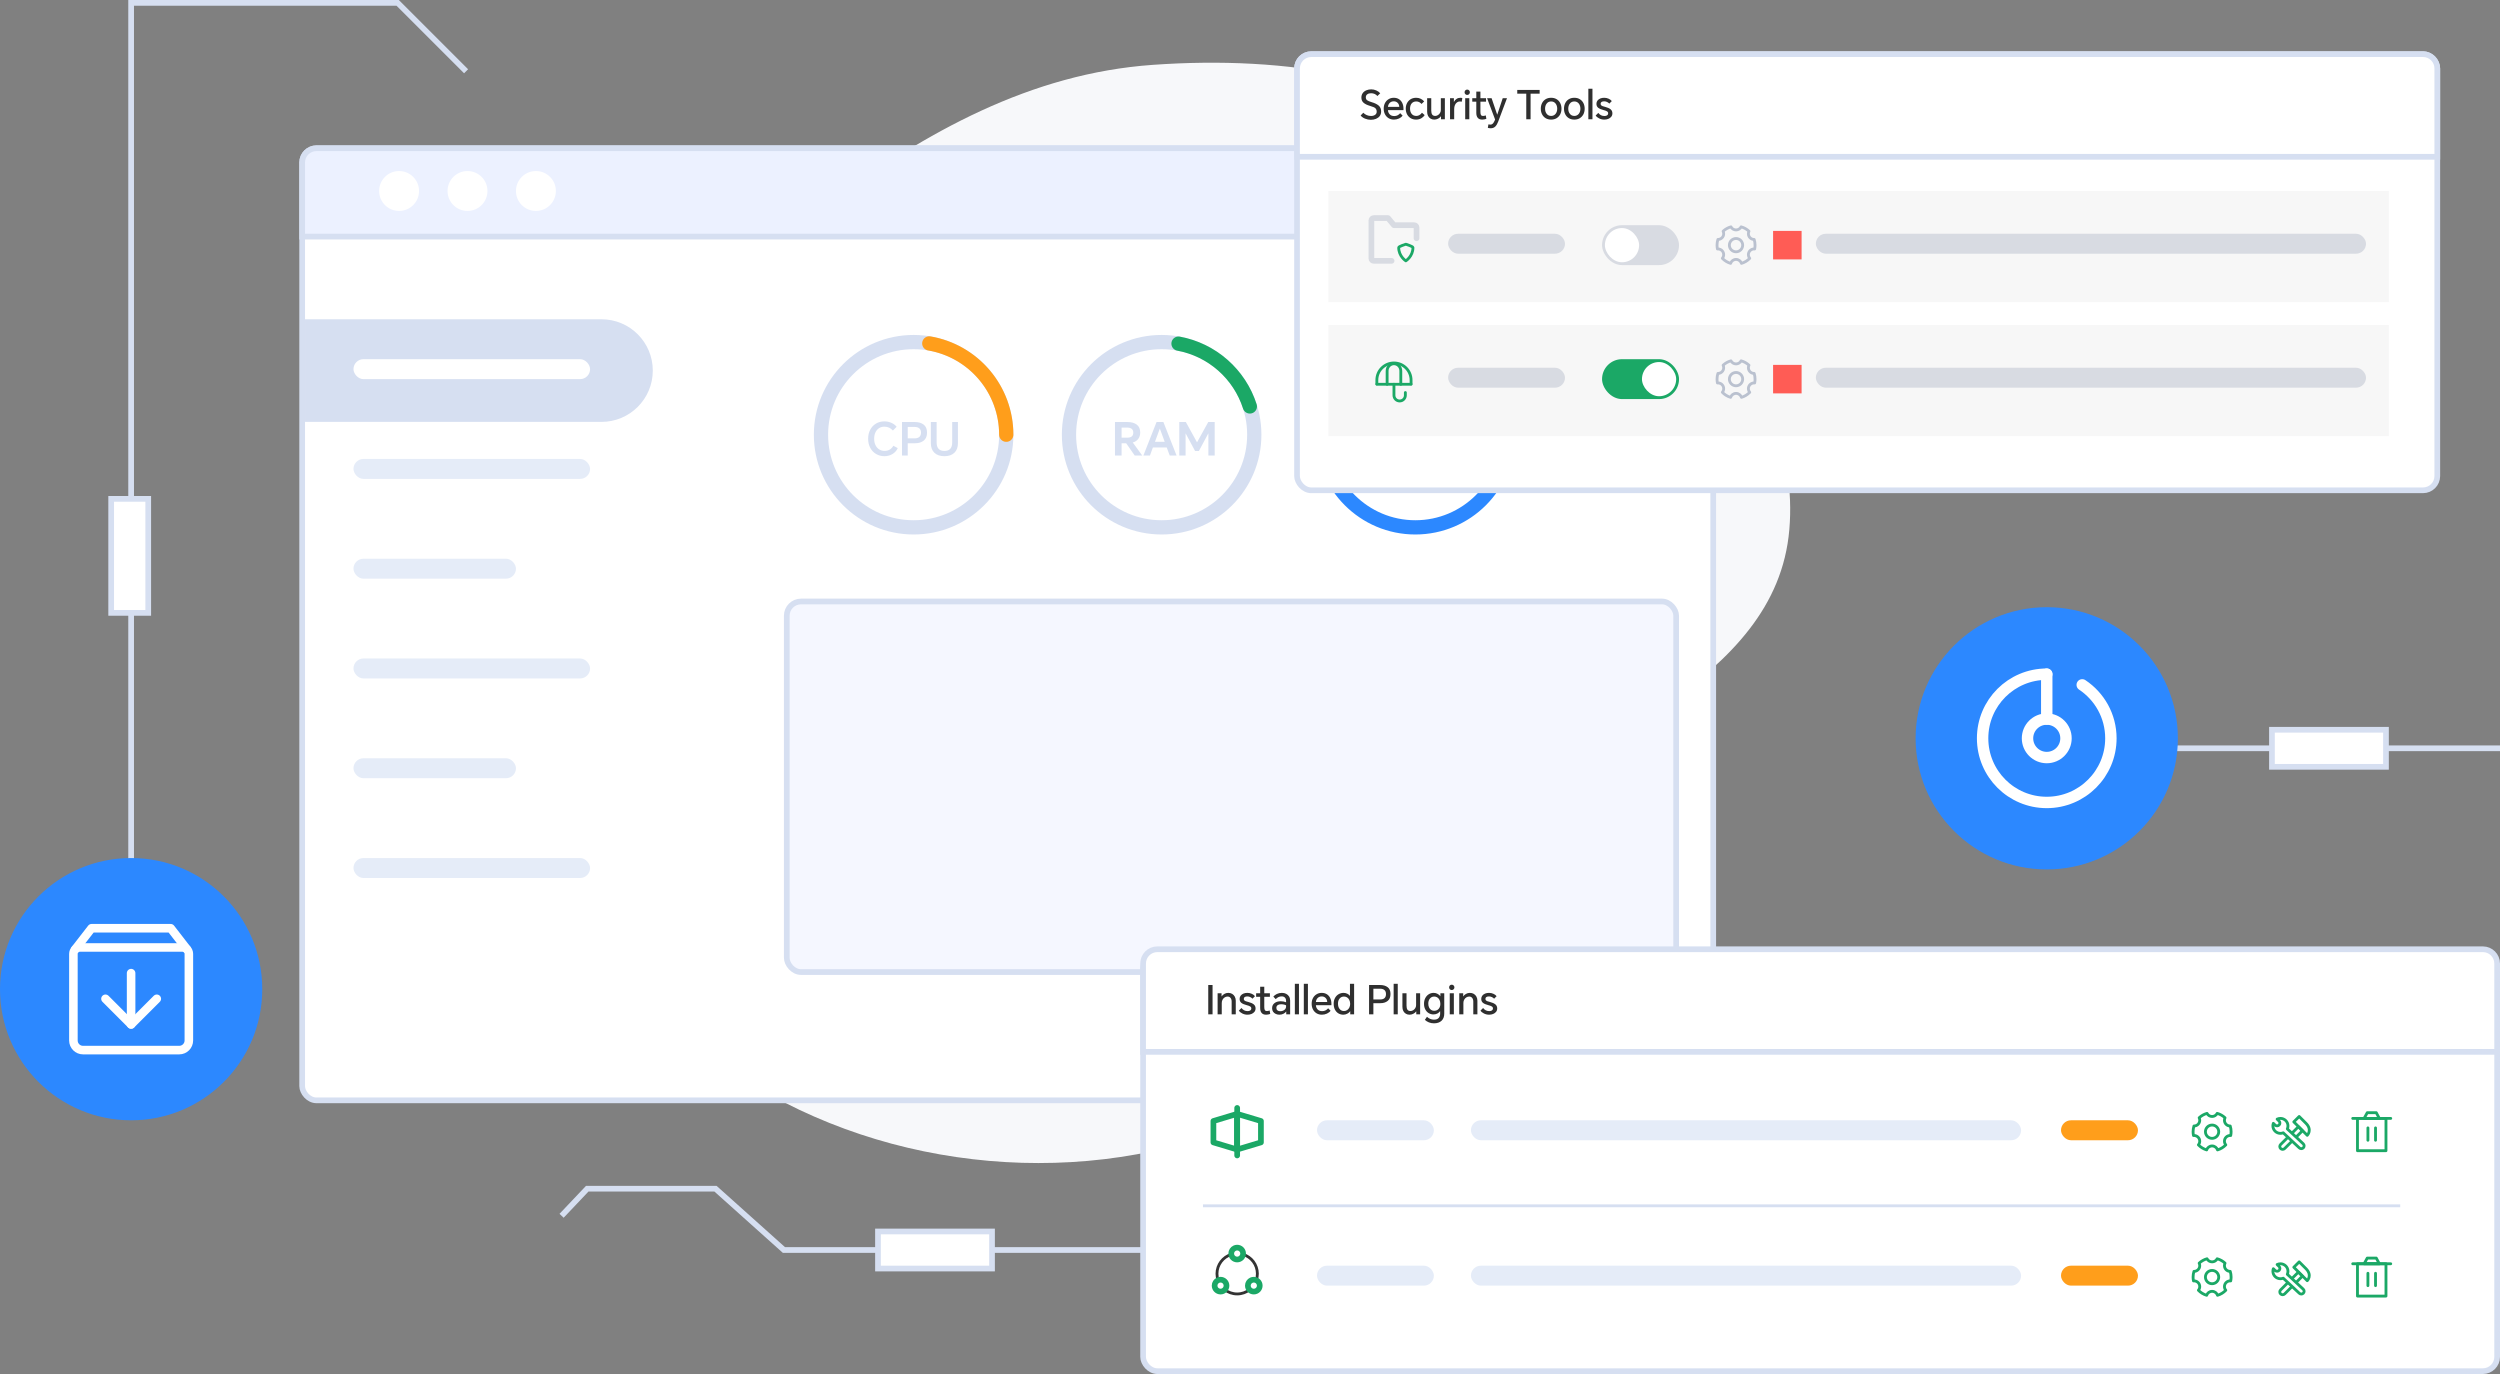<svg width="877" height="482" viewBox="0 0 877 482" fill="none" xmlns="http://www.w3.org/2000/svg">
<rect x="0" y="0" width="877" height="482" fill="#808080" stroke="none"/>
<path d="M416.5 438.5H275L251 417H206L197 426.5" stroke="#D6DFF1" stroke-width="2"/>
<path fill-rule="evenodd" clip-rule="evenodd" d="M404.443 22.747C451.211 19.439 498.161 26.619 536.019 54.258C580.891 87.018 632.398 130.41 627.701 185.744C623.077 240.216 554.564 258.455 515.443 296.667C477.199 334.023 456.747 392.678 404.443 403.818C344.29 416.629 277.266 399.748 233.316 356.753C189.042 313.442 169.395 246.459 181.523 185.744C192.218 132.2 246.17 103.886 290.265 71.645C325.004 46.244 361.505 25.785 404.443 22.747Z" fill="#F7F8FA"/>
<path d="M877 262.5H745.5" stroke="#D6DFF1" stroke-width="2"/>
<rect x="106" y="52" width="495" height="334" rx="5" fill="white" stroke="#D6DFF1" stroke-width="2"/>
<circle cx="496.5" cy="152.5" r="32.5" stroke="#2C88FF" stroke-width="5"/>
<path d="M107 112H211C220.941 112 229 120.059 229 130C229 139.941 220.941 148 211 148H107V112Z" fill="#D6DFF1"/>
<rect x="276" y="211" width="312" height="130" rx="5" fill="#F5F7FF" stroke="#D6DFF1" stroke-width="2"/>
<path d="M111 52H596C598.761 52 601 54.239 601 57V83H106V57C106 54.239 108.239 52 111 52Z" fill="#ECF1FF" stroke="#D6DFF1" stroke-width="2"/>
<circle cx="718" cy="259" r="46" fill="#2C88FF"/>
<path d="M718 236.5C705.574 236.5 695.5 246.574 695.5 259C695.5 271.426 705.574 281.5 718 281.5C730.426 281.5 740.5 271.426 740.5 259C740.5 251.174 736.504 244.281 730.442 240.25" stroke="white" stroke-width="4" stroke-linecap="round"/>
<path d="M718 236.5L718 252.25" stroke="white" stroke-width="4" stroke-linecap="round"/>
<path d="M724.75 259C724.75 255.272 721.728 252.25 718 252.25C714.272 252.25 711.25 255.272 711.25 259C711.25 262.728 714.272 265.75 718 265.75C721.728 265.75 724.75 262.728 724.75 259Z" stroke="white" stroke-width="4"/>
<rect x="401" y="335" width="475" height="146" rx="5" fill="white" stroke="#D6DFF1" stroke-width="2"/>
<path d="M429.625 452.404C430.829 453.352 432.349 453.917 434 453.917C435.651 453.917 437.17 453.352 438.375 452.404" stroke="#333333"/>
<path d="M431.914 440.062C429.019 440.951 426.914 443.647 426.914 446.834C426.914 447.636 427.047 448.406 427.293 449.125" stroke="#333333"/>
<path d="M436.086 440.062C438.981 440.951 441.086 443.647 441.086 446.834C441.086 447.636 440.953 448.406 440.707 449.125" stroke="#333333"/>
<path d="M441.917 451C441.917 451.559 441.696 452.067 441.338 452.441C440.959 452.837 440.425 453.084 439.833 453.084C438.683 453.084 437.75 452.151 437.75 451C437.75 450.163 438.244 449.441 438.957 449.11C439.223 448.986 439.52 448.917 439.833 448.917C440.984 448.917 441.917 449.85 441.917 451Z" stroke="#1BA866" stroke-width="2" stroke-linecap="round" stroke-linejoin="round"/>
<path d="M430.253 451C430.253 451.559 430.032 452.067 429.674 452.441C429.295 452.837 428.761 453.084 428.169 453.084C427.019 453.084 426.086 452.151 426.086 451C426.086 450.163 426.58 449.441 427.293 449.11C427.559 448.986 427.856 448.917 428.169 448.917C429.32 448.917 430.253 449.85 430.253 451Z" stroke="#1BA866" stroke-width="2" stroke-linecap="round" stroke-linejoin="round"/>
<path d="M436.081 439.75C436.081 440.309 435.861 440.817 435.502 441.191C435.123 441.587 434.589 441.834 433.997 441.834C432.847 441.834 431.914 440.901 431.914 439.75C431.914 438.913 432.408 438.191 433.121 437.86C433.387 437.736 433.684 437.667 433.997 437.667C435.148 437.667 436.081 438.6 436.081 439.75Z" stroke="#1BA866" stroke-width="2" stroke-linecap="round" stroke-linejoin="round"/>
<g clip-path="url(#clip0_27867_1405)">
<path d="M425.664 393.25L433.997 390.75V403.25L425.664 400.75V393.25Z" stroke="#1BA866" stroke-width="2" stroke-linejoin="round"/>
<path d="M434 390.75L442.333 393.25V400.75L434 403.25V390.75Z" stroke="#1BA866" stroke-width="2" stroke-linejoin="round"/>
<path d="M434 388.667V405.334" stroke="#1BA866" stroke-width="2" stroke-linecap="round" stroke-linejoin="round"/>
</g>
<rect x="455" y="19" width="400" height="153" rx="5" fill="white" stroke="#D6DFF1" stroke-width="2"/>
<rect x="466" y="67" width="372" height="39" fill="#F7F7F7"/>
<rect x="466" y="114" width="372" height="39" fill="#F7F7F7"/>
<path d="M495 134.666V133.333C495 130.019 492.314 127.333 489 127.333C485.686 127.333 483 130.019 483 133.333V134.666" stroke="#1BA866" stroke-linecap="round" stroke-linejoin="round"/>
<path d="M491.402 134.8V130.104C491.402 128.721 490.327 127.6 489.002 127.6C487.676 127.6 486.602 128.721 486.602 130.104V134.8" stroke="#1BA866" stroke-linecap="round" stroke-linejoin="round"/>
<path d="M489 134.8V138.666C489 139.771 489.895 140.666 491 140.666C492.105 140.666 493 139.771 493 138.666V137.704" stroke="#1BA866" stroke-linecap="round" stroke-linejoin="round"/>
<path d="M483 134.8H495" stroke="#1BA866" stroke-linecap="round" stroke-linejoin="round"/>
<path d="M607.097 92.39C605.98 92.058 604.986 91.44 604.199 90.622C604.492 90.274 604.669 89.824 604.669 89.333C604.669 88.229 603.774 87.333 602.669 87.333C602.602 87.333 602.536 87.337 602.471 87.343C602.383 86.909 602.336 86.46 602.336 86C602.336 85.303 602.443 84.631 602.641 84C602.651 84 602.66 84 602.669 84C603.774 84 604.669 83.104 604.669 82C604.669 81.683 604.595 81.383 604.464 81.117C605.235 80.4 606.176 79.863 607.22 79.574C607.551 80.223 608.225 80.666 609.003 80.666C609.78 80.666 610.454 80.223 610.785 79.574C611.829 79.863 612.77 80.4 613.541 81.117C613.41 81.383 613.336 81.683 613.336 82C613.336 83.104 614.231 84 615.336 84C615.345 84 615.355 84 615.364 84C615.562 84.631 615.669 85.303 615.669 86C615.669 86.46 615.623 86.909 615.534 87.343C615.469 87.337 615.403 87.333 615.336 87.333C614.231 87.333 613.336 88.229 613.336 89.333C613.336 89.824 613.513 90.274 613.807 90.622C613.019 91.44 612.025 92.058 610.908 92.39C610.65 91.584 609.895 91 609.003 91C608.111 91 607.355 91.584 607.097 92.39Z" stroke="#BAC1CF" stroke-linejoin="round"/>
<path d="M608.997 88.334C610.286 88.334 611.331 87.289 611.331 86C611.331 84.712 610.286 83.667 608.997 83.667C607.709 83.667 606.664 84.712 606.664 86C606.664 87.289 607.709 88.334 608.997 88.334Z" stroke="#BAC1CF" stroke-linejoin="round"/>
<path d="M607.097 139.39C605.98 139.058 604.986 138.44 604.199 137.622C604.492 137.274 604.669 136.824 604.669 136.333C604.669 135.229 603.774 134.333 602.669 134.333C602.602 134.333 602.536 134.337 602.471 134.343C602.383 133.909 602.336 133.46 602.336 133C602.336 132.303 602.443 131.631 602.641 131C602.651 131 602.66 131 602.669 131C603.774 131 604.669 130.104 604.669 129C604.669 128.683 604.595 128.383 604.464 128.117C605.235 127.4 606.176 126.863 607.22 126.574C607.551 127.223 608.225 127.667 609.003 127.667C609.78 127.667 610.454 127.223 610.785 126.574C611.829 126.863 612.77 127.4 613.541 128.117C613.41 128.383 613.336 128.683 613.336 129C613.336 130.104 614.231 131 615.336 131C615.345 131 615.355 131 615.364 131C615.562 131.631 615.669 132.303 615.669 133C615.669 133.46 615.623 133.909 615.534 134.343C615.469 134.337 615.403 134.333 615.336 134.333C614.231 134.333 613.336 135.229 613.336 136.333C613.336 136.824 613.513 137.274 613.807 137.622C613.019 138.44 612.025 139.058 610.908 139.39C610.65 138.584 609.895 138 609.003 138C608.111 138 607.355 138.584 607.097 139.39Z" stroke="#BAC1CF" stroke-linejoin="round"/>
<path d="M608.997 135.334C610.286 135.334 611.331 134.289 611.331 133C611.331 131.712 610.286 130.667 608.997 130.667C607.709 130.667 606.664 131.712 606.664 133C606.664 134.289 607.709 135.334 608.997 135.334Z" stroke="#BAC1CF" stroke-linejoin="round"/>
<path d="M496.919 83.583V79.833C496.919 79.373 496.546 79 496.086 79H489.003L486.919 76.5H481.919C481.459 76.5 481.086 76.873 481.086 77.333V90.667C481.086 91.127 481.459 91.5 481.919 91.5H488.169" stroke="#D8DBE2" stroke-width="2" stroke-linecap="round" stroke-linejoin="round"/>
<path d="M490.664 86.834C490.664 86.445 493.164 85.667 493.164 85.667C493.164 85.667 495.664 86.445 495.664 86.834C495.664 89.945 493.164 91.5 493.164 91.5C493.164 91.5 490.664 89.945 490.664 86.834Z" stroke="#1BA866" stroke-linecap="round" stroke-linejoin="round"/>
<rect x="637" y="82" width="193" height="7" rx="3.5" fill="#D8DBE2"/>
<rect x="637" y="129" width="193" height="7" rx="3.5" fill="#D8DBE2"/>
<rect x="508" y="82" width="41" height="7" rx="3.5" fill="#D8DBE2"/>
<rect x="508" y="129" width="41" height="7" rx="3.5" fill="#D8DBE2"/>
<path d="M406 333H871C873.761 333 876 335.239 876 338V369H401V338C401 335.239 403.239 333 406 333Z" fill="white" stroke="#D6DFF1" stroke-width="2"/>
<path d="M460 19H850C852.761 19 855 21.239 855 24V55H455V24C455 21.239 457.239 19 460 19Z" fill="white" stroke="#D6DFF1" stroke-width="2"/>
<path d="M425.366 355.832H423.854V345.542H425.366V355.832ZM427.136 348.44H428.522V349.518H428.564C428.76 349.201 429.073 348.916 429.502 348.664C429.904 348.421 430.356 348.3 430.86 348.3C431.364 348.3 431.817 348.412 432.218 348.636C432.62 348.869 432.932 349.191 433.156 349.602C433.39 350.041 433.506 350.521 433.506 351.044V355.832H432.064V351.394C432.064 350.825 431.934 350.381 431.672 350.064C431.411 349.747 431.066 349.588 430.636 349.588C430.272 349.588 429.936 349.686 429.628 349.882C429.302 350.078 429.05 350.349 428.872 350.694C428.686 351.011 428.592 351.394 428.592 351.842V355.832H427.136V348.44ZM435.511 353.606C436.043 354.334 436.766 354.698 437.681 354.698C438.054 354.698 438.362 354.619 438.605 354.46C438.847 354.301 438.969 354.073 438.969 353.774C438.969 353.466 438.833 353.228 438.563 353.06C438.283 352.892 437.863 352.738 437.303 352.598C436.491 352.393 435.884 352.131 435.483 351.814C435.063 351.478 434.853 351.011 434.853 350.414C434.853 349.975 434.979 349.593 435.231 349.266C435.483 348.949 435.814 348.706 436.225 348.538C436.626 348.379 437.079 348.3 437.583 348.3C438.143 348.3 438.665 348.412 439.151 348.636C439.636 348.86 440 349.135 440.243 349.462L439.375 350.344C439.141 350.101 438.875 349.91 438.577 349.77C438.269 349.621 437.933 349.546 437.569 349.546C437.186 349.546 436.883 349.616 436.659 349.756C436.435 349.896 436.323 350.115 436.323 350.414C436.323 350.629 436.388 350.801 436.519 350.932C436.649 351.053 436.822 351.156 437.037 351.24C437.177 351.296 437.485 351.385 437.961 351.506C438.754 351.711 439.37 351.987 439.809 352.332C440.238 352.677 440.453 353.158 440.453 353.774C440.453 354.222 440.317 354.619 440.047 354.964C439.776 355.291 439.431 355.538 439.011 355.706C438.581 355.874 438.115 355.958 437.611 355.958C436.957 355.958 436.351 355.813 435.791 355.524C435.24 355.253 434.839 354.917 434.587 354.516L435.511 353.606ZM445.481 349.672H443.507V353.228C443.507 353.723 443.568 354.087 443.689 354.32C443.811 354.553 444.067 354.67 444.459 354.67C444.721 354.67 445.033 354.609 445.397 354.488L445.593 355.692C445.435 355.748 445.211 355.809 444.921 355.874C444.66 355.93 444.403 355.958 444.151 355.958C443.442 355.958 442.919 355.753 442.583 355.342C442.238 354.941 442.065 354.357 442.065 353.592V349.672H440.651V348.44H442.065V346.144H443.507V348.44H445.481V349.672ZM449.697 348.3C450.248 348.3 450.738 348.407 451.167 348.622C451.615 348.855 451.961 349.168 452.203 349.56C452.455 349.971 452.581 350.451 452.581 351.002V355.832H451.209V354.852H451.181C450.948 355.179 450.631 355.44 450.229 355.636C449.8 355.851 449.324 355.958 448.801 355.958C448.353 355.958 447.929 355.865 447.527 355.678C447.126 355.491 446.813 355.23 446.589 354.894C446.365 354.549 446.253 354.147 446.253 353.69C446.253 352.915 446.538 352.313 447.107 351.884C447.658 351.455 448.386 351.24 449.291 351.24C449.926 351.24 450.547 351.357 451.153 351.59V351.058C451.153 350.591 451.013 350.218 450.733 349.938C450.463 349.667 450.099 349.532 449.641 349.532C449.193 349.532 448.801 349.616 448.465 349.784C448.111 349.961 447.798 350.199 447.527 350.498L446.687 349.616C446.986 349.243 447.401 348.93 447.933 348.678C448.465 348.426 449.053 348.3 449.697 348.3ZM447.751 353.55C447.751 353.923 447.868 354.213 448.101 354.418C448.344 354.633 448.68 354.74 449.109 354.74C449.483 354.74 449.823 354.67 450.131 354.53C450.449 354.381 450.696 354.194 450.873 353.97C451.06 353.709 451.153 353.443 451.153 353.172V352.668C450.929 352.547 450.668 352.453 450.369 352.388C450.08 352.323 449.744 352.29 449.361 352.29C448.885 352.29 448.498 352.397 448.199 352.612C447.901 352.827 447.751 353.139 447.751 353.55ZM454.233 345.122H455.675V355.832H454.233V345.122ZM457.377 345.122H458.819V355.832H457.377V345.122ZM466.766 354.572C466.477 354.973 466.057 355.305 465.506 355.566C464.927 355.827 464.335 355.958 463.728 355.958C463.028 355.958 462.403 355.795 461.852 355.468C461.301 355.132 460.877 354.675 460.578 354.096C460.279 353.527 460.13 352.869 460.13 352.122C460.13 351.366 460.279 350.708 460.578 350.148C460.886 349.56 461.311 349.107 461.852 348.79C462.365 348.463 462.977 348.3 463.686 348.3C464.339 348.3 464.923 348.454 465.436 348.762C465.949 349.079 466.346 349.523 466.626 350.092C466.915 350.689 467.06 351.361 467.06 352.108V352.626H461.614C461.651 353.233 461.861 353.732 462.244 354.124C462.608 354.516 463.14 354.712 463.84 354.712C464.279 354.712 464.675 354.619 465.03 354.432C465.385 354.236 465.679 353.993 465.912 353.704L466.766 354.572ZM465.59 351.492C465.562 350.885 465.371 350.414 465.016 350.078C464.661 349.723 464.218 349.546 463.686 349.546C463.098 349.546 462.627 349.719 462.272 350.064C461.899 350.419 461.679 350.895 461.614 351.492H465.59ZM473.664 355.832V354.754H473.622C473.426 355.071 473.099 355.351 472.642 355.594C472.185 355.837 471.723 355.958 471.256 355.958C470.631 355.958 470.057 355.809 469.534 355.51C469.011 355.202 468.601 354.759 468.302 354.18C468.003 353.611 467.854 352.911 467.854 352.08C467.854 351.315 468.013 350.647 468.33 350.078C468.638 349.509 469.058 349.07 469.59 348.762C470.122 348.454 470.696 348.3 471.312 348.3C471.788 348.3 472.227 348.398 472.628 348.594C473.02 348.79 473.319 349.033 473.524 349.322H473.566V345.122H475.022V355.832H473.664ZM469.366 352.08C469.366 352.864 469.557 353.489 469.94 353.956C470.332 354.432 470.841 354.67 471.466 354.67C471.877 354.67 472.25 354.558 472.586 354.334C472.922 354.11 473.179 353.811 473.356 353.438C473.543 353.046 473.636 352.626 473.636 352.178C473.636 351.646 473.533 351.175 473.328 350.764C473.132 350.372 472.871 350.078 472.544 349.882C472.208 349.686 471.853 349.588 471.48 349.588C470.855 349.588 470.346 349.812 469.954 350.26C469.562 350.708 469.366 351.315 469.366 352.08ZM480.269 345.542H484.105C485.216 345.542 486.107 345.794 486.779 346.298C487.451 346.802 487.787 347.605 487.787 348.706C487.787 349.798 487.456 350.605 486.793 351.128C486.13 351.651 485.295 351.912 484.287 351.912H481.781V355.832H480.269V345.542ZM484.161 350.61C485.524 350.61 486.205 349.98 486.205 348.72C486.205 348.085 486.023 347.614 485.659 347.306C485.295 346.998 484.796 346.844 484.161 346.844H481.781V350.61H484.161ZM488.891 345.122H490.333V355.832H488.891V345.122ZM494.458 355.958C493.991 355.958 493.566 355.846 493.184 355.622C492.801 355.398 492.502 355.081 492.288 354.67C492.073 354.269 491.966 353.774 491.966 353.186V348.44H493.408V352.794C493.408 353.429 493.52 353.9 493.744 354.208C493.968 354.516 494.322 354.67 494.808 354.67C495.106 354.67 495.414 354.577 495.732 354.39C496.021 354.222 496.268 353.975 496.474 353.648C496.67 353.331 496.768 352.985 496.768 352.612V348.44H498.182V355.832H496.824V354.796H496.796C496.544 355.151 496.208 355.431 495.788 355.636C495.358 355.851 494.915 355.958 494.458 355.958ZM503.032 358.982C502.416 358.982 501.828 358.875 501.268 358.66C500.717 358.436 500.241 358.137 499.84 357.764L500.582 356.686C501.31 357.358 502.122 357.694 503.018 357.694C503.792 357.694 504.348 357.498 504.684 357.106C505.029 356.705 505.202 356.215 505.202 355.636V354.754H505.146C504.959 355.043 504.656 355.305 504.236 355.538C503.825 355.753 503.363 355.86 502.85 355.86C502.262 355.86 501.711 355.711 501.198 355.412C500.684 355.104 500.283 354.67 499.994 354.11C499.695 353.569 499.546 352.906 499.546 352.122C499.546 351.385 499.69 350.731 499.98 350.162C500.269 349.583 500.675 349.126 501.198 348.79C501.702 348.463 502.285 348.3 502.948 348.3C503.47 348.3 503.932 348.421 504.334 348.664C504.763 348.907 505.076 349.182 505.272 349.49H505.286V348.44H506.644V355.608C506.644 356.653 506.326 357.479 505.692 358.086C505.048 358.683 504.161 358.982 503.032 358.982ZM501.044 352.066C501.044 352.57 501.132 353.013 501.31 353.396C501.478 353.769 501.72 354.063 502.038 354.278C502.364 354.483 502.71 354.586 503.074 354.586C503.755 354.586 504.292 354.362 504.684 353.914C505.076 353.466 505.272 352.887 505.272 352.178C505.272 351.637 505.174 351.17 504.978 350.778C504.782 350.377 504.52 350.078 504.194 349.882C503.858 349.686 503.503 349.588 503.13 349.588C502.504 349.588 502 349.821 501.618 350.288C501.235 350.736 501.044 351.329 501.044 352.066ZM508.571 348.44H510.013V355.832H508.571V348.44ZM508.347 346.382C508.347 346.121 508.431 345.897 508.599 345.71C508.758 345.523 508.982 345.43 509.271 345.43C509.561 345.43 509.785 345.523 509.943 345.71C510.121 345.906 510.209 346.13 510.209 346.382C510.209 346.615 510.121 346.83 509.943 347.026C509.757 347.213 509.533 347.306 509.271 347.306C509.001 347.306 508.781 347.213 508.613 347.026C508.436 346.849 508.347 346.634 508.347 346.382ZM511.902 348.44H513.288V349.518H513.33C513.526 349.201 513.839 348.916 514.268 348.664C514.669 348.421 515.122 348.3 515.626 348.3C516.13 348.3 516.583 348.412 516.984 348.636C517.385 348.869 517.698 349.191 517.922 349.602C518.155 350.041 518.272 350.521 518.272 351.044V355.832H516.83V351.394C516.83 350.825 516.699 350.381 516.438 350.064C516.177 349.747 515.831 349.588 515.402 349.588C515.038 349.588 514.702 349.686 514.394 349.882C514.067 350.078 513.815 350.349 513.638 350.694C513.451 351.011 513.358 351.394 513.358 351.842V355.832H511.902V348.44ZM520.276 353.606C520.808 354.334 521.532 354.698 522.446 354.698C522.82 354.698 523.128 354.619 523.37 354.46C523.613 354.301 523.734 354.073 523.734 353.774C523.734 353.466 523.599 353.228 523.328 353.06C523.048 352.892 522.628 352.738 522.068 352.598C521.256 352.393 520.65 352.131 520.248 351.814C519.828 351.478 519.618 351.011 519.618 350.414C519.618 349.975 519.744 349.593 519.996 349.266C520.248 348.949 520.58 348.706 520.99 348.538C521.392 348.379 521.844 348.3 522.348 348.3C522.908 348.3 523.431 348.412 523.916 348.636C524.402 348.86 524.766 349.135 525.008 349.462L524.14 350.344C523.907 350.101 523.641 349.91 523.342 349.77C523.034 349.621 522.698 349.546 522.334 349.546C521.952 349.546 521.648 349.616 521.424 349.756C521.2 349.896 521.088 350.115 521.088 350.414C521.088 350.629 521.154 350.801 521.284 350.932C521.415 351.053 521.588 351.156 521.802 351.24C521.942 351.296 522.25 351.385 522.726 351.506C523.52 351.711 524.136 351.987 524.574 352.332C525.004 352.677 525.218 353.158 525.218 353.774C525.218 354.222 525.083 354.619 524.812 354.964C524.542 355.291 524.196 355.538 523.776 355.706C523.347 355.874 522.88 355.958 522.376 355.958C521.723 355.958 521.116 355.813 520.556 355.524C520.006 355.253 519.604 354.917 519.352 354.516L520.276 353.606Z" fill="#2F2F2F"/>
<path d="M483.188 33.684C482.927 33.367 482.605 33.124 482.222 32.956C481.849 32.788 481.429 32.704 480.962 32.704C480.43 32.704 479.996 32.825 479.66 33.068C479.305 33.311 479.128 33.67 479.128 34.146C479.128 34.594 479.282 34.935 479.59 35.168C479.889 35.392 480.43 35.621 481.214 35.854C482.231 36.143 483.039 36.535 483.636 37.03C484.215 37.525 484.504 38.215 484.504 39.102C484.504 39.718 484.341 40.255 484.014 40.712C483.678 41.141 483.239 41.468 482.698 41.692C482.138 41.916 481.536 42.028 480.892 42.028C480.22 42.028 479.543 41.893 478.862 41.622C478.181 41.342 477.663 40.973 477.308 40.516L478.246 39.55C478.573 39.905 478.983 40.185 479.478 40.39C479.954 40.586 480.449 40.684 480.962 40.684C481.531 40.684 482.007 40.549 482.39 40.278C482.763 40.007 482.95 39.639 482.95 39.172C482.95 38.771 482.857 38.439 482.67 38.178C482.474 37.917 482.213 37.721 481.886 37.59C481.578 37.45 481.116 37.291 480.5 37.114C479.548 36.834 478.82 36.47 478.316 36.022C477.821 35.583 477.574 34.986 477.574 34.23C477.574 33.614 477.733 33.091 478.05 32.662C478.349 32.233 478.769 31.906 479.31 31.682C479.833 31.458 480.402 31.346 481.018 31.346C481.643 31.346 482.227 31.467 482.768 31.71C483.337 31.953 483.809 32.289 484.182 32.718L483.188 33.684ZM492.041 40.572C491.752 40.973 491.332 41.305 490.781 41.566C490.203 41.827 489.61 41.958 489.003 41.958C488.303 41.958 487.678 41.795 487.127 41.468C486.577 41.132 486.152 40.675 485.853 40.096C485.555 39.527 485.405 38.869 485.405 38.122C485.405 37.366 485.555 36.708 485.853 36.148C486.161 35.56 486.586 35.107 487.127 34.79C487.641 34.463 488.252 34.3 488.961 34.3C489.615 34.3 490.198 34.454 490.711 34.762C491.225 35.079 491.621 35.523 491.901 36.092C492.191 36.689 492.335 37.361 492.335 38.108V38.626H486.889C486.927 39.233 487.137 39.732 487.519 40.124C487.883 40.516 488.415 40.712 489.115 40.712C489.554 40.712 489.951 40.619 490.305 40.432C490.66 40.236 490.954 39.993 491.187 39.704L492.041 40.572ZM490.865 37.492C490.837 36.885 490.646 36.414 490.291 36.078C489.937 35.723 489.493 35.546 488.961 35.546C488.373 35.546 487.902 35.719 487.547 36.064C487.174 36.419 486.955 36.895 486.889 37.492H490.865ZM496.811 34.3C497.371 34.3 497.899 34.417 498.393 34.65C498.888 34.893 499.289 35.201 499.597 35.574L498.673 36.47C498.468 36.227 498.207 36.017 497.889 35.84C497.581 35.672 497.231 35.588 496.839 35.588C496.158 35.588 495.621 35.812 495.229 36.26C494.837 36.708 494.641 37.324 494.641 38.108C494.641 38.873 494.837 39.494 495.229 39.97C495.621 40.437 496.158 40.67 496.839 40.67C497.614 40.67 498.277 40.297 498.827 39.55L499.779 40.376C499.509 40.815 499.112 41.188 498.589 41.496C498.057 41.804 497.455 41.958 496.783 41.958C496.065 41.958 495.43 41.795 494.879 41.468C494.329 41.132 493.899 40.675 493.591 40.096C493.293 39.527 493.143 38.864 493.143 38.108C493.143 37.371 493.293 36.722 493.591 36.162C493.899 35.583 494.329 35.126 494.879 34.79C495.421 34.463 496.065 34.3 496.811 34.3ZM503.135 41.958C502.669 41.958 502.244 41.846 501.861 41.622C501.479 41.398 501.18 41.081 500.965 40.67C500.751 40.269 500.643 39.774 500.643 39.186V34.44H502.085V38.794C502.085 39.429 502.197 39.9 502.421 40.208C502.645 40.516 503 40.67 503.485 40.67C503.784 40.67 504.092 40.577 504.409 40.39C504.699 40.222 504.946 39.975 505.151 39.648C505.347 39.331 505.445 38.985 505.445 38.612V34.44H506.859V41.832H505.501V40.796H505.473C505.221 41.151 504.885 41.431 504.465 41.636C504.036 41.851 503.593 41.958 503.135 41.958ZM508.671 34.44H510.029L510.015 35.742H510.043C510.267 35.294 510.575 34.944 510.967 34.692C511.35 34.431 511.803 34.3 512.325 34.3C512.577 34.3 512.797 34.337 512.983 34.412L512.773 35.686C512.577 35.621 512.372 35.588 512.157 35.588C511.765 35.588 511.415 35.7 511.107 35.924C510.79 36.157 510.547 36.475 510.379 36.876C510.211 37.287 510.127 37.749 510.127 38.262V41.832H508.671V34.44ZM513.995 34.44H515.437V41.832H513.995V34.44ZM513.771 32.382C513.771 32.121 513.855 31.897 514.023 31.71C514.182 31.523 514.406 31.43 514.695 31.43C514.984 31.43 515.208 31.523 515.367 31.71C515.544 31.906 515.633 32.13 515.633 32.382C515.633 32.615 515.544 32.83 515.367 33.026C515.18 33.213 514.956 33.306 514.695 33.306C514.424 33.306 514.205 33.213 514.037 33.026C513.86 32.849 513.771 32.634 513.771 32.382ZM521.302 35.672H519.328V39.228C519.328 39.723 519.388 40.087 519.51 40.32C519.631 40.553 519.888 40.67 520.28 40.67C520.541 40.67 520.854 40.609 521.218 40.488L521.414 41.692C521.255 41.748 521.031 41.809 520.742 41.874C520.48 41.93 520.224 41.958 519.972 41.958C519.262 41.958 518.74 41.753 518.404 41.342C518.058 40.941 517.886 40.357 517.886 39.592V35.672H516.472V34.44H517.886V32.144H519.328V34.44H521.302V35.672ZM525.56 42.672C525.289 43.409 524.948 43.983 524.538 44.394C524.118 44.795 523.595 44.996 522.97 44.996C522.783 44.996 522.592 44.982 522.396 44.954C522.284 44.935 522.13 44.903 521.934 44.856L522.13 43.624C522.363 43.689 522.601 43.722 522.844 43.722C523.18 43.722 523.469 43.591 523.712 43.33C523.936 43.078 524.146 42.728 524.342 42.28L524.482 41.93L521.668 34.44H523.25L525.21 40.208H525.238L527.156 34.44H528.654L525.56 42.672ZM540.106 32.858H536.928V41.832H535.416V32.858H532.252V31.542H540.106V32.858ZM540.516 38.136C540.516 37.38 540.666 36.717 540.964 36.148C541.254 35.569 541.674 35.117 542.224 34.79C542.756 34.463 543.396 34.3 544.142 34.3C544.88 34.3 545.514 34.463 546.046 34.79C546.588 35.107 547.012 35.56 547.32 36.148C547.619 36.745 547.768 37.408 547.768 38.136C547.768 38.855 547.619 39.513 547.32 40.11C547.012 40.679 546.588 41.132 546.046 41.468C545.496 41.795 544.861 41.958 544.142 41.958C543.414 41.958 542.775 41.795 542.224 41.468C541.674 41.132 541.254 40.679 540.964 40.11C540.666 39.541 540.516 38.883 540.516 38.136ZM542.014 38.136C542.014 38.873 542.206 39.475 542.588 39.942C542.971 40.427 543.489 40.67 544.142 40.67C544.777 40.67 545.295 40.427 545.696 39.942C546.079 39.457 546.27 38.855 546.27 38.136C546.27 37.408 546.079 36.801 545.696 36.316C545.304 35.831 544.786 35.588 544.142 35.588C543.48 35.588 542.962 35.831 542.588 36.316C542.206 36.783 542.014 37.389 542.014 38.136ZM548.651 38.136C548.651 37.38 548.8 36.717 549.099 36.148C549.388 35.569 549.808 35.117 550.359 34.79C550.891 34.463 551.53 34.3 552.277 34.3C553.014 34.3 553.649 34.463 554.181 34.79C554.722 35.107 555.147 35.56 555.455 36.148C555.754 36.745 555.903 37.408 555.903 38.136C555.903 38.855 555.754 39.513 555.455 40.11C555.147 40.679 554.722 41.132 554.181 41.468C553.63 41.795 552.996 41.958 552.277 41.958C551.549 41.958 550.91 41.795 550.359 41.468C549.808 41.132 549.388 40.679 549.099 40.11C548.8 39.541 548.651 38.883 548.651 38.136ZM550.149 38.136C550.149 38.873 550.34 39.475 550.723 39.942C551.106 40.427 551.624 40.67 552.277 40.67C552.912 40.67 553.43 40.427 553.831 39.942C554.214 39.457 554.405 38.855 554.405 38.136C554.405 37.408 554.214 36.801 553.831 36.316C553.439 35.831 552.921 35.588 552.277 35.588C551.614 35.588 551.096 35.831 550.723 36.316C550.34 36.783 550.149 37.389 550.149 38.136ZM557.192 31.122H558.634V41.832H557.192V31.122ZM560.686 39.606C561.218 40.334 561.942 40.698 562.856 40.698C563.23 40.698 563.538 40.619 563.78 40.46C564.023 40.301 564.144 40.073 564.144 39.774C564.144 39.466 564.009 39.228 563.738 39.06C563.458 38.892 563.038 38.738 562.478 38.598C561.666 38.393 561.06 38.131 560.658 37.814C560.238 37.478 560.028 37.011 560.028 36.414C560.028 35.975 560.154 35.593 560.406 35.266C560.658 34.949 560.99 34.706 561.4 34.538C561.802 34.379 562.254 34.3 562.758 34.3C563.318 34.3 563.841 34.412 564.326 34.636C564.812 34.86 565.176 35.135 565.418 35.462L564.55 36.344C564.317 36.101 564.051 35.91 563.752 35.77C563.444 35.621 563.108 35.546 562.744 35.546C562.362 35.546 562.058 35.616 561.834 35.756C561.61 35.896 561.498 36.115 561.498 36.414C561.498 36.629 561.564 36.801 561.694 36.932C561.825 37.053 561.998 37.156 562.212 37.24C562.352 37.296 562.66 37.385 563.136 37.506C563.93 37.711 564.546 37.987 564.984 38.332C565.414 38.677 565.628 39.158 565.628 39.774C565.628 40.222 565.493 40.619 565.222 40.964C564.952 41.291 564.606 41.538 564.186 41.706C563.757 41.874 563.29 41.958 562.786 41.958C562.133 41.958 561.526 41.813 560.966 41.524C560.416 41.253 560.014 40.917 559.762 40.516L560.686 39.606Z" fill="#2F2F2F"/>
<rect x="516" y="393" width="193" height="7" rx="3.5" fill="#E5ECF8"/>
<rect x="462" y="393" width="41" height="7" rx="3.5" fill="#E5ECF8"/>
<rect x="723" y="393" width="27" height="7" rx="3.5" fill="#FF9E1B"/>
<rect x="124" y="126" width="83" height="7" rx="3.5" fill="white"/>
<rect x="124" y="161" width="83" height="7" rx="3.5" fill="#E5ECF8"/>
<rect x="124" y="196" width="57" height="7" rx="3.5" fill="#E5ECF8"/>
<rect x="124" y="231" width="83" height="7" rx="3.5" fill="#E5ECF8"/>
<rect x="124" y="266" width="57" height="7" rx="3.5" fill="#E5ECF8"/>
<rect x="124" y="301" width="83" height="7" rx="3.5" fill="#E5ECF8"/>
<rect x="516" y="444" width="193" height="7" rx="3.5" fill="#E5ECF8"/>
<rect x="462" y="444" width="41" height="7" rx="3.5" fill="#E5ECF8"/>
<rect x="723" y="444" width="27" height="7" rx="3.5" fill="#FF9E1B"/>
<path d="M422 423H842" stroke="#D6DFF1"/>
<rect x="797" y="256" width="40" height="13" fill="white" stroke="#D6DFF1" stroke-width="2"/>
<rect x="308" y="432" width="40" height="13" fill="white" stroke="#D6DFF1" stroke-width="2"/>
<circle cx="140" cy="67" r="7" fill="white"/>
<circle cx="164" cy="67" r="7" fill="white"/>
<circle cx="188" cy="67" r="7" fill="white"/>
<path d="M46 339.5V1H139.5L163.5 25" stroke="#D6DFF1" stroke-width="2"/>
<rect x="52" y="175" width="40" height="13" transform="rotate(90 52 175)" fill="white" stroke="#D6DFF1" stroke-width="2"/>
<circle cx="46" cy="347" r="46" fill="#2C88FF"/>
<path d="M65.575 332.995L59.874 325.625H32.124L26.406 332.995" stroke="white" stroke-width="3" stroke-linecap="round" stroke-linejoin="round"/>
<path d="M25.75 334.625C25.75 333.382 26.757 332.375 28 332.375H64C65.243 332.375 66.25 333.382 66.25 334.625V365C66.25 366.864 64.739 368.375 62.875 368.375H29.125C27.261 368.375 25.75 366.864 25.75 365V334.625Z" stroke="white" stroke-width="3" stroke-linejoin="round"/>
<path d="M55 350.375L46 359.375L37 350.375" stroke="white" stroke-width="3" stroke-linecap="round" stroke-linejoin="round"/>
<path d="M45.992 341.375V359.375" stroke="white" stroke-width="3" stroke-linecap="round" stroke-linejoin="round"/>
<path d="M774.097 403.39C772.98 403.058 771.986 402.44 771.199 401.622C771.492 401.274 771.669 400.824 771.669 400.333C771.669 399.229 770.774 398.333 769.669 398.333C769.602 398.333 769.536 398.337 769.471 398.343C769.383 397.909 769.336 397.46 769.336 397C769.336 396.303 769.443 395.631 769.641 395C769.651 395 769.66 395 769.669 395C770.774 395 771.669 394.104 771.669 393C771.669 392.683 771.595 392.383 771.464 392.117C772.235 391.4 773.176 390.863 774.22 390.574C774.551 391.223 775.225 391.667 776.003 391.667C776.78 391.667 777.454 391.223 777.785 390.574C778.829 390.863 779.77 391.4 780.541 392.117C780.41 392.383 780.336 392.683 780.336 393C780.336 394.104 781.231 395 782.336 395C782.345 395 782.355 395 782.364 395C782.562 395.631 782.669 396.303 782.669 397C782.669 397.46 782.623 397.909 782.534 398.343C782.469 398.337 782.403 398.333 782.336 398.333C781.231 398.333 780.336 399.229 780.336 400.333C780.336 400.824 780.513 401.274 780.807 401.622C780.019 402.44 779.025 403.058 777.908 403.39C777.65 402.584 776.895 402 776.003 402C775.111 402 774.355 402.584 774.097 403.39Z" stroke="#1BA866" stroke-linejoin="round"/>
<path d="M775.997 399.334C777.286 399.334 778.331 398.289 778.331 397C778.331 395.712 777.286 394.667 775.997 394.667C774.709 394.667 773.664 395.712 773.664 397C773.664 398.289 774.709 399.334 775.997 399.334Z" stroke="#1BA866" stroke-linejoin="round"/>
<path d="M774.097 454.39C772.98 454.058 771.986 453.44 771.199 452.622C771.492 452.274 771.669 451.824 771.669 451.333C771.669 450.229 770.774 449.333 769.669 449.333C769.602 449.333 769.536 449.337 769.471 449.343C769.383 448.909 769.336 448.46 769.336 448C769.336 447.303 769.443 446.631 769.641 446C769.651 446 769.66 446 769.669 446C770.774 446 771.669 445.104 771.669 444C771.669 443.683 771.595 443.383 771.464 443.117C772.235 442.4 773.176 441.863 774.22 441.574C774.551 442.223 775.225 442.667 776.003 442.667C776.78 442.667 777.454 442.223 777.785 441.574C778.829 441.863 779.77 442.4 780.541 443.117C780.41 443.383 780.336 443.683 780.336 444C780.336 445.104 781.231 446 782.336 446C782.345 446 782.355 446 782.364 446C782.562 446.631 782.669 447.303 782.669 448C782.669 448.46 782.623 448.909 782.534 449.343C782.469 449.337 782.403 449.333 782.336 449.333C781.231 449.333 780.336 450.229 780.336 451.333C780.336 451.824 780.513 452.274 780.807 452.622C780.019 453.44 779.025 454.058 777.908 454.39C777.65 453.584 776.895 453 776.003 453C775.111 453 774.355 453.584 774.097 454.39Z" stroke="#1BA866" stroke-linejoin="round"/>
<path d="M775.997 450.334C777.286 450.334 778.331 449.289 778.331 448C778.331 446.712 777.286 445.667 775.997 445.667C774.709 445.667 773.664 446.712 773.664 448C773.664 449.289 774.709 450.334 775.997 450.334Z" stroke="#1BA866" stroke-linejoin="round"/>
<path d="M808.909 394.024C811.266 396.381 809.38 398.266 809.38 398.266L804.666 393.552L806.552 391.667C806.552 391.667 806.552 391.667 808.909 394.024Z" stroke="#1BA866" stroke-linejoin="round"/>
<path d="M801.457 402.905L807.68 396.683L806.265 395.268L800.043 401.491C799.652 401.882 799.652 402.515 800.043 402.905C800.433 403.296 801.067 403.296 801.457 402.905Z" stroke="#1BA866" stroke-linejoin="round"/>
<path d="M799.975 392.333C799.561 392.333 799.17 392.427 798.821 392.595L799.496 393.265C799.885 393.651 799.885 394.277 799.496 394.663C799.107 395.049 798.477 395.049 798.088 394.663L797.487 394.066C797.386 394.345 797.331 394.645 797.331 394.958C797.331 396.408 798.515 397.583 799.975 397.583C800.324 397.583 800.658 397.516 800.963 397.393L806.59 402.666C806.979 403.052 807.609 403.052 807.998 402.666C808.386 402.28 808.386 401.655 807.998 401.269L802.394 396.019C802.538 395.695 802.619 395.336 802.619 394.958C802.619 393.508 801.435 392.333 799.975 392.333Z" fill="white" stroke="#1BA866" stroke-linejoin="round"/>
<path d="M808.909 445.024C811.266 447.381 809.38 449.266 809.38 449.266L804.666 444.552L806.552 442.667C806.552 442.667 806.552 442.667 808.909 445.024Z" stroke="#1BA866" stroke-linejoin="round"/>
<path d="M801.457 453.905L807.68 447.683L806.265 446.268L800.043 452.491C799.652 452.882 799.652 453.515 800.043 453.905C800.433 454.296 801.067 454.296 801.457 453.905Z" stroke="#1BA866" stroke-linejoin="round"/>
<path d="M799.975 443.333C799.561 443.333 799.17 443.427 798.821 443.595L799.496 444.265C799.885 444.651 799.885 445.277 799.496 445.663C799.107 446.049 798.477 446.049 798.088 445.663L797.487 445.066C797.386 445.345 797.331 445.645 797.331 445.958C797.331 447.408 798.515 448.583 799.975 448.583C800.324 448.583 800.658 448.516 800.963 448.393L806.59 453.666C806.979 454.052 807.609 454.052 807.998 453.666C808.386 453.28 808.386 452.655 807.998 452.269L802.394 447.019C802.538 446.695 802.619 446.336 802.619 445.958C802.619 444.508 801.435 443.333 799.975 443.333Z" fill="white" stroke="#1BA866" stroke-linejoin="round"/>
<g clip-path="url(#clip1_27867_1405)">
<path d="M827 392.333V403.666H837V392.333H827Z" stroke="#1BA866" stroke-linejoin="round"/>
<path d="M830.664 395.667V400" stroke="#1BA866" stroke-linecap="round" stroke-linejoin="round"/>
<path d="M833.336 395.667V400" stroke="#1BA866" stroke-linecap="round" stroke-linejoin="round"/>
<path d="M825.336 392.333H838.669" stroke="#1BA866" stroke-linecap="round" stroke-linejoin="round"/>
<path d="M829.336 392.333L830.432 390.333H833.595L834.669 392.333H829.336Z" stroke="#1BA866" stroke-linejoin="round"/>
</g>
<g clip-path="url(#clip2_27867_1405)">
<path d="M827 443.333V454.666H837V443.333H827Z" stroke="#1BA866" stroke-linejoin="round"/>
<path d="M830.664 446.667V451" stroke="#1BA866" stroke-linecap="round" stroke-linejoin="round"/>
<path d="M833.336 446.667V451" stroke="#1BA866" stroke-linecap="round" stroke-linejoin="round"/>
<path d="M825.336 443.333H838.669" stroke="#1BA866" stroke-linecap="round" stroke-linejoin="round"/>
<path d="M829.336 443.333L830.432 441.333H833.595L834.669 443.333H829.336Z" stroke="#1BA866" stroke-linejoin="round"/>
</g>
<rect x="622" y="81" width="10" height="10" fill="#FF5C55"/>
<rect x="622" y="128" width="10" height="10" fill="#FF5C55"/>
<rect x="562" y="79" width="27" height="14" rx="7" fill="#D8DBE2"/>
<rect x="562" y="126" width="27" height="14" rx="7" fill="#1BA866"/>
<rect x="563" y="80" width="12" height="12" rx="6" fill="white"/>
<rect x="576" y="127" width="12" height="12" rx="6" fill="white"/>
<circle cx="320.5" cy="152.5" r="32.5" stroke="#D6DFF1" stroke-width="5"/>
<path d="M352.997 152.501C352.997 144.834 350.287 137.414 345.345 131.553C340.403 125.691 333.549 121.765 325.992 120.469" stroke="#FF9E1B" stroke-width="5" stroke-linecap="round"/>
<circle cx="407.5" cy="152.5" r="32.5" stroke="#D6DFF1" stroke-width="5"/>
<path d="M438.447 142.582C436.655 136.991 433.382 131.99 428.976 128.111C424.569 124.231 419.195 121.617 413.422 120.547" stroke="#1BA866" stroke-width="5" stroke-linecap="round"/>
<path d="M314.928 157.2C314.576 158.021 313.984 158.699 313.152 159.232C312.299 159.765 311.328 160.032 310.24 160.032C309.173 160.032 308.197 159.771 307.312 159.248C306.437 158.725 305.76 158.005 305.28 157.088C304.789 156.171 304.544 155.12 304.544 153.936C304.544 152.72 304.789 151.653 305.28 150.736C305.771 149.808 306.453 149.088 307.328 148.576C308.171 148.075 309.141 147.824 310.24 147.824C311.136 147.824 311.957 147.995 312.704 148.336C313.461 148.667 314.075 149.125 314.544 149.712L313.232 151.024C312.816 150.576 312.368 150.24 311.888 150.016C311.408 149.792 310.848 149.68 310.208 149.68C309.504 149.68 308.891 149.851 308.368 150.192C307.835 150.544 307.413 151.04 307.104 151.68C306.805 152.309 306.656 153.061 306.656 153.936C306.656 154.789 306.811 155.525 307.12 156.144C307.429 156.795 307.861 157.296 308.416 157.648C308.96 158 309.589 158.176 310.304 158.176C311.019 158.176 311.643 158.011 312.176 157.68C312.688 157.349 313.093 156.912 313.392 156.368L314.928 157.2ZM316.418 148.048H320.898C322.21 148.048 323.256 148.352 324.034 148.96C324.813 149.579 325.202 150.512 325.202 151.76C325.202 153.008 324.818 153.941 324.05 154.56C323.272 155.179 322.274 155.488 321.058 155.488H318.434V159.808H316.418V148.048ZM320.898 153.776C321.57 153.776 322.104 153.611 322.498 153.28C322.893 152.939 323.09 152.432 323.09 151.76C323.09 151.099 322.893 150.603 322.498 150.272C322.104 149.941 321.57 149.776 320.898 149.776H318.434V153.776H320.898ZM328.572 148.048V155.264C328.572 156.203 328.796 156.928 329.244 157.44C329.692 157.941 330.38 158.192 331.308 158.192C332.225 158.192 332.908 157.941 333.356 157.44C333.804 156.928 334.028 156.203 334.028 155.264V148.048H336.044V155.456C336.044 156.907 335.628 158.032 334.796 158.832C333.964 159.632 332.801 160.032 331.308 160.032C329.793 160.032 328.62 159.632 327.788 158.832C326.956 158.032 326.54 156.907 326.54 155.456V148.048H328.572Z" fill="#D6DFF1"/>
<path d="M398.064 159.808L395.056 155.488H393.456V159.808H391.136V148.048H395.52C396.896 148.048 397.984 148.352 398.784 148.96C399.584 149.568 399.984 150.491 399.984 151.728C399.984 152.603 399.755 153.349 399.296 153.968C398.848 154.565 398.208 154.987 397.376 155.232L400.704 159.808H398.064ZM395.44 153.536C396.848 153.536 397.552 152.955 397.552 151.792C397.552 151.163 397.36 150.704 396.976 150.416C396.603 150.139 396.091 150 395.44 150H393.456V153.536H395.44ZM405.718 148.048H408.118L412.742 159.808H410.342L409.286 156.96H404.438L403.398 159.808H401.094L405.718 148.048ZM408.582 154.992L406.886 150.384H406.854L405.158 154.992H408.582ZM419.886 155.12H419.95L423.854 148.048H426.11V159.808H423.902V152.08H423.854L420.574 158.208H419.23L415.95 152.08H415.902V159.808H413.694V148.048H415.998L419.886 155.12Z" fill="#D6DFF1"/>
<defs>
<clipPath id="clip0_27867_1405">
<rect width="20" height="20" fill="white" transform="translate(424 387)"/>
</clipPath>
<clipPath id="clip1_27867_1405">
<rect width="16" height="16" fill="white" transform="translate(824 389)"/>
</clipPath>
<clipPath id="clip2_27867_1405">
<rect width="16" height="16" fill="white" transform="translate(824 440)"/>
</clipPath>
</defs>
</svg>
